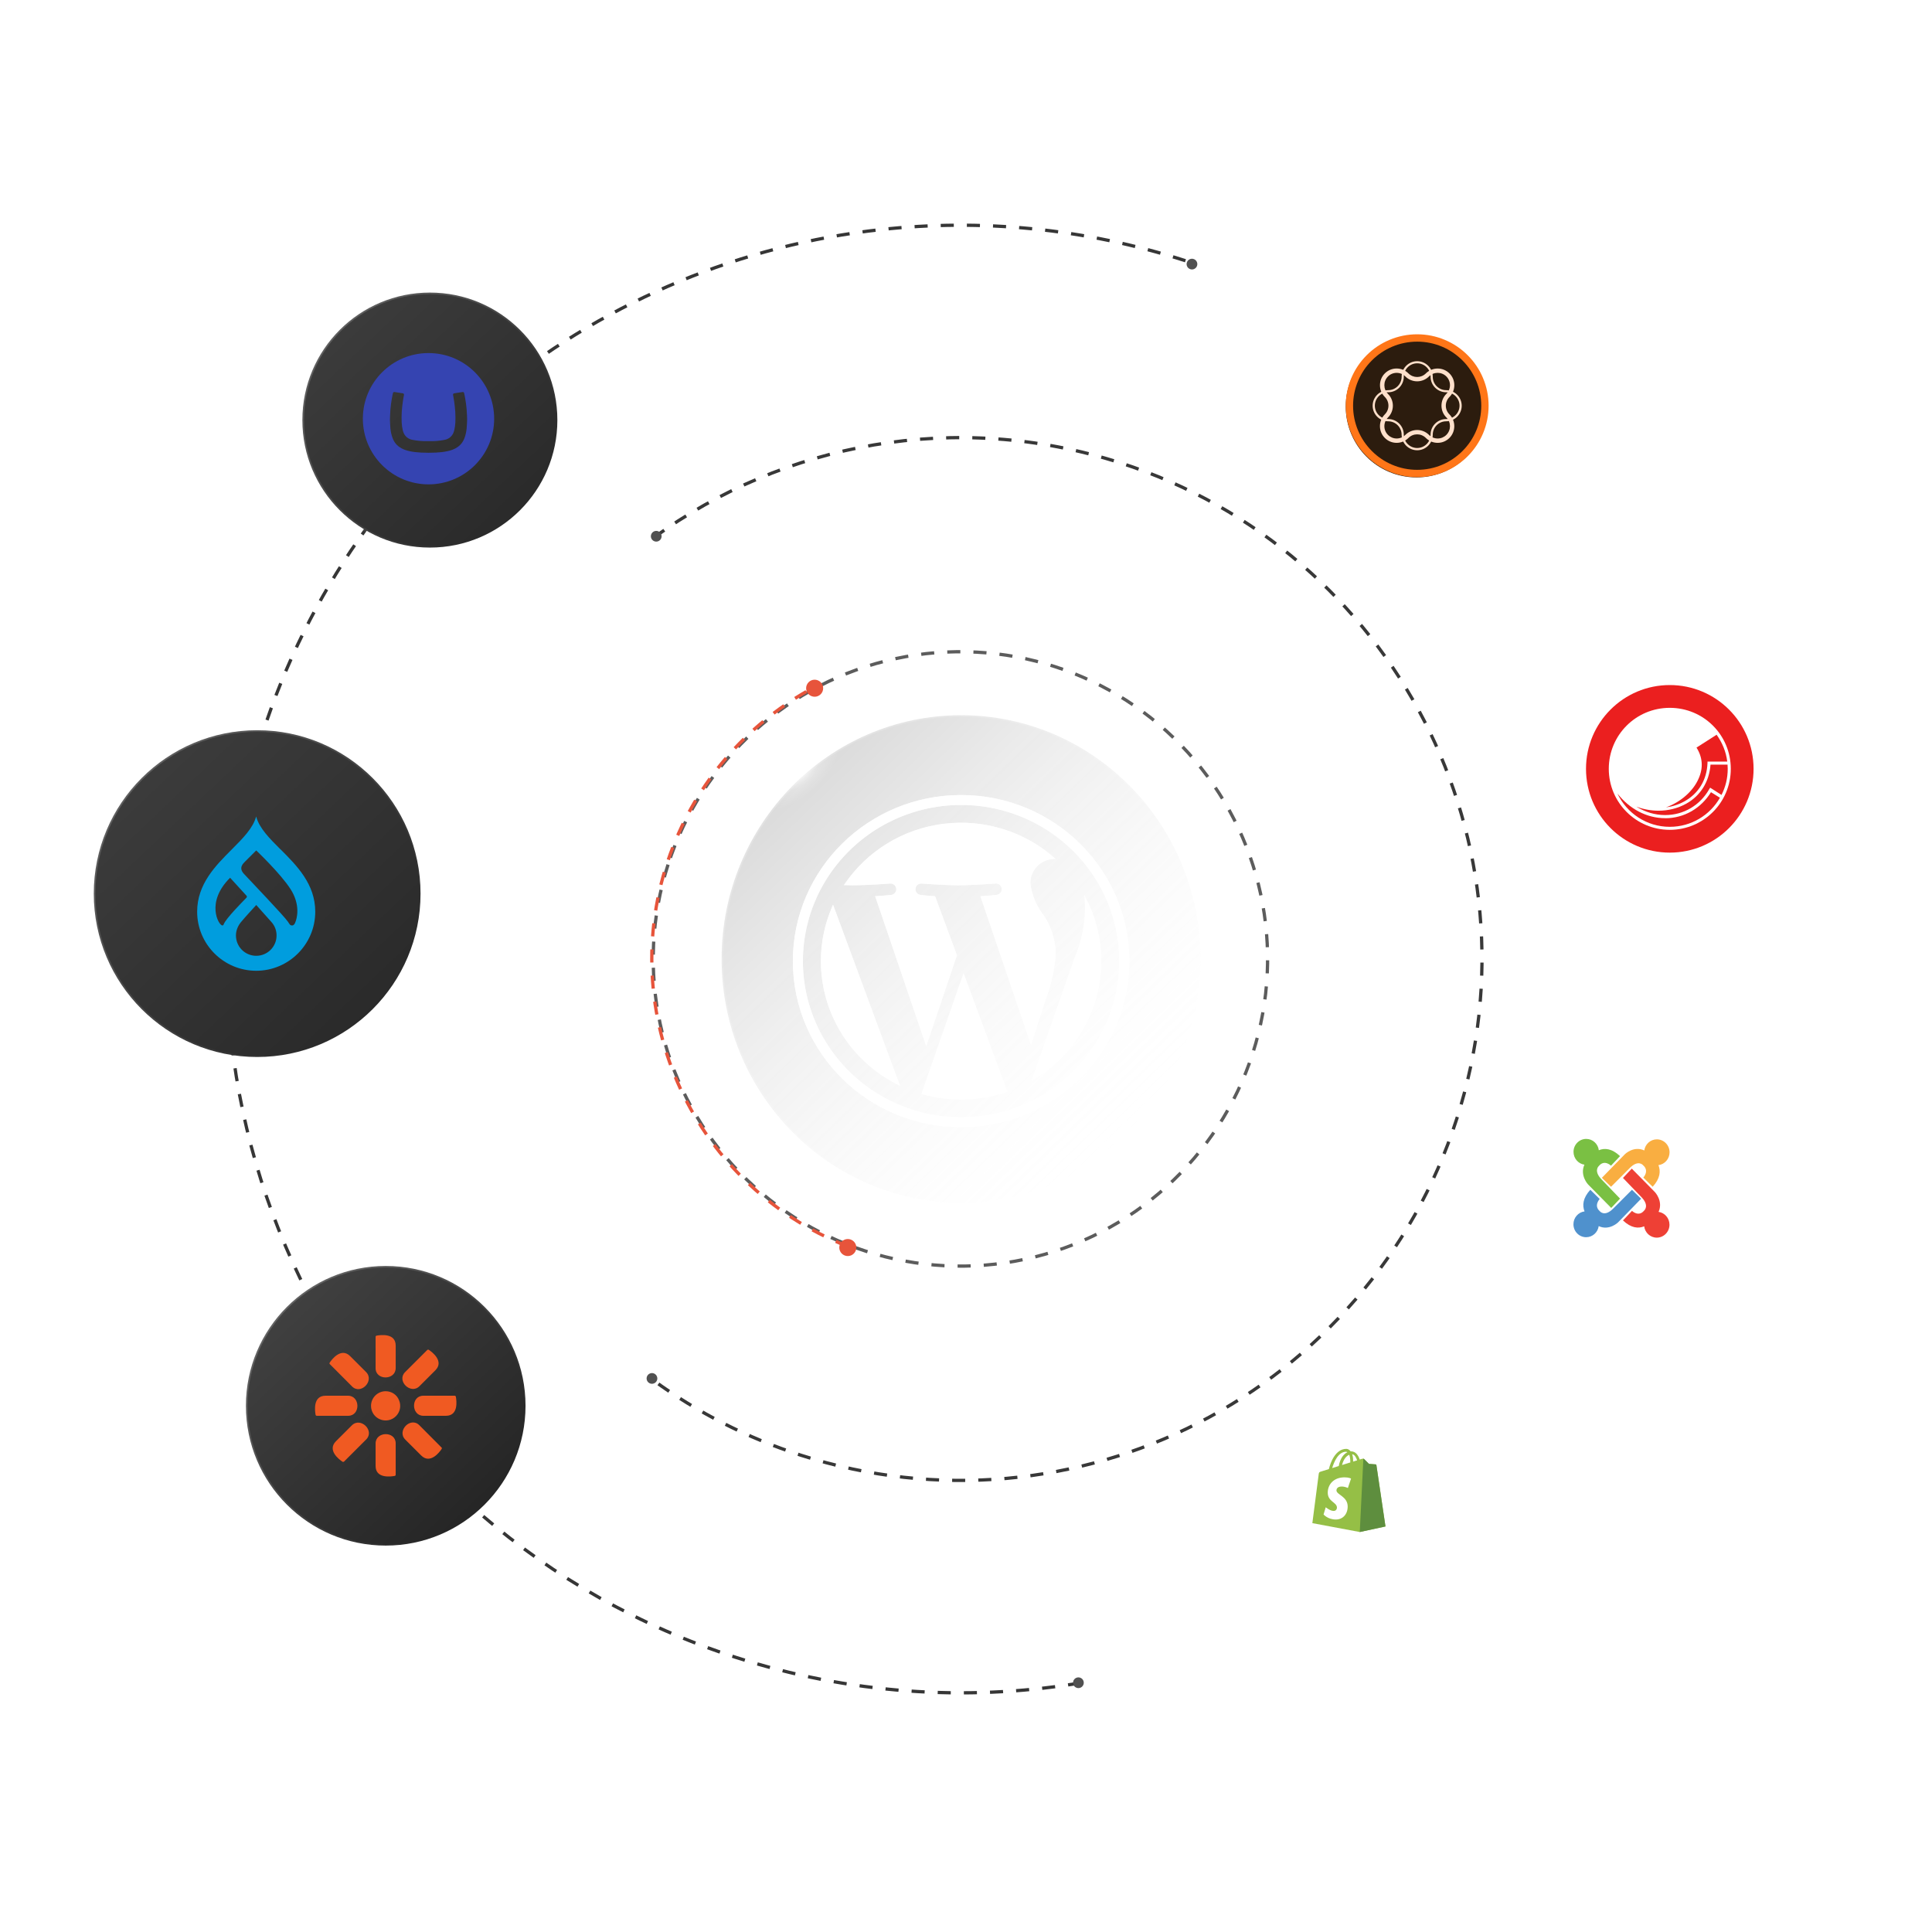 <?xml version="1.0" encoding="UTF-8"?> <svg xmlns="http://www.w3.org/2000/svg" width="591" height="588" viewBox="0 0 591 588" fill="none"><circle cx="294" cy="294" r="294" fill="url(#paint0_radial_6166_4733)"></circle><path d="M362.631 79.755C331.556 69.749 299.895 66.877 269.417 70.232C184.191 79.613 108.225 137.681 80.243 224.577C42.255 342.548 107.094 468.978 225.065 506.966C259.825 518.159 295.319 520.424 329.069 515.034" stroke="#363636" stroke-dasharray="4 4"></path><path d="M367.244 293.344C367.244 334.529 334.443 367.901 293.998 367.901C253.554 367.901 220.753 334.529 220.753 293.344C220.753 252.159 253.554 218.788 293.998 218.788C334.443 218.788 367.244 252.159 367.244 293.344Z" fill="url(#paint1_linear_6166_4733)" stroke="url(#paint2_linear_6166_4733)"></path><g filter="url(#filter0_di_6166_4733)"><path d="M251.116 294C251.115 301.951 253.381 309.741 257.656 316.48C261.93 323.218 268.04 328.632 275.286 332.102L254.826 276.763C252.374 282.186 251.109 288.06 251.116 294ZM294.753 297.703L281.883 334.612C290.521 337.122 299.74 336.886 308.235 333.936C308.115 333.75 308.012 333.555 307.926 333.352L294.753 297.703ZM322.947 291.861C322.889 287.721 321.665 283.679 319.411 280.187C317.106 277.325 315.648 273.889 315.197 270.26C315.146 268.321 315.875 266.44 317.226 265.031C318.576 263.622 320.437 262.798 322.401 262.741C322.592 262.741 322.772 262.766 322.952 262.782C318.374 258.641 312.94 255.532 307.025 253.669C301.11 251.805 294.856 251.233 288.695 251.99C282.534 252.748 276.613 254.817 271.342 258.056C266.071 261.295 261.575 265.625 258.166 270.748C259.175 270.778 260.121 270.798 260.929 270.798C265.411 270.798 272.353 270.26 272.353 270.26C272.808 270.247 273.251 270.408 273.589 270.708C273.928 271.009 274.137 271.426 274.172 271.875C274.208 272.323 274.068 272.767 273.781 273.116C273.494 273.465 273.082 273.692 272.631 273.75C272.631 273.75 270.305 274.014 267.722 274.151L283.339 320.006L292.725 292.217L286.041 274.151C283.73 274.014 281.543 273.745 281.543 273.745C281.101 273.678 280.7 273.448 280.422 273.102C280.144 272.756 280.008 272.318 280.043 271.878C280.077 271.437 280.279 271.025 280.608 270.725C280.937 270.425 281.368 270.259 281.816 270.26C281.816 270.26 288.897 270.798 293.111 270.798C297.593 270.798 304.54 270.26 304.54 270.26C304.772 270.242 305.006 270.27 305.227 270.341C305.448 270.413 305.653 270.526 305.83 270.676C306.007 270.825 306.152 271.008 306.257 271.213C306.363 271.418 306.426 271.641 306.444 271.87C306.462 272.099 306.434 272.33 306.362 272.548C306.289 272.767 306.174 272.969 306.023 273.144C305.871 273.318 305.686 273.462 305.479 273.566C305.271 273.67 305.045 273.732 304.813 273.75C304.813 273.75 302.487 274.014 299.909 274.151L315.403 319.66L319.828 305.817C321.557 301.346 322.607 296.637 322.947 291.861ZM331.916 278.043C331.841 283.259 330.733 288.411 328.653 293.207L315.557 330.593C325.217 325.046 332.302 315.995 335.303 305.367C338.305 294.74 336.986 283.376 331.628 273.694C331.823 275.132 331.916 276.59 331.916 278.043ZM293.996 243.197C265.576 243.197 242.538 265.942 242.538 294C242.538 322.058 265.576 344.803 293.996 344.803C322.417 344.803 345.454 322.058 345.454 294C345.454 265.942 322.417 243.197 293.996 243.197ZM312.825 338.005C305.413 341.102 297.334 342.32 289.324 341.551C281.313 340.782 273.624 338.049 266.955 333.601C259.176 328.417 253.087 321.119 249.423 312.589C246.286 305.271 245.051 297.295 245.83 289.387C246.609 281.478 249.378 273.887 253.885 267.303C259.134 259.624 266.527 253.614 275.168 250C282.58 246.903 290.658 245.683 298.668 246.451C306.679 247.22 314.368 249.952 321.038 254.399C328.816 259.583 334.906 266.881 338.569 275.411C341.707 282.729 342.942 290.704 342.163 298.613C341.383 306.522 338.615 314.113 334.108 320.697C328.859 328.377 321.466 334.39 312.825 338.005Z" fill="white"></path><path d="M251.616 294L251.616 293.999C251.61 288.543 252.689 283.143 254.789 278.104L274.38 331.093C267.709 327.654 262.079 322.52 258.078 316.212C253.854 309.553 251.615 301.856 251.616 294ZM307.457 333.525L307.461 333.535L307.465 333.546C307.48 333.582 307.496 333.618 307.512 333.653C299.438 336.333 290.732 336.55 282.53 334.276L294.766 299.183L307.457 333.525ZM315.388 318.065L300.594 274.613C301.645 274.548 302.621 274.466 303.373 274.397C303.828 274.355 304.201 274.318 304.461 274.291C304.591 274.277 304.693 274.266 304.762 274.259L304.841 274.25L304.86 274.248C305.154 274.224 305.44 274.144 305.703 274.013C305.969 273.879 306.206 273.696 306.4 273.471C306.595 273.247 306.743 272.987 306.836 272.705C306.929 272.424 306.966 272.127 306.942 271.831C306.919 271.536 306.838 271.248 306.702 270.984C306.566 270.72 306.38 270.486 306.153 270.294C305.926 270.102 305.663 269.957 305.38 269.865C305.097 269.774 304.799 269.739 304.502 269.761L304.501 269.761L304.54 270.258L304.54 270.259L304.501 269.761L304.501 269.761L304.5 269.761L304.497 269.762L304.482 269.763L304.423 269.767L304.196 269.784C303.998 269.799 303.71 269.82 303.35 269.845C302.63 269.896 301.623 269.963 300.477 270.03C298.182 270.164 295.337 270.298 293.111 270.298C291.02 270.298 288.208 270.165 285.913 270.03C284.766 269.963 283.751 269.896 283.023 269.845C282.659 269.82 282.366 269.799 282.165 269.784L281.934 269.767L281.874 269.763L281.859 269.762L281.855 269.761L281.854 269.761L281.854 269.761L281.816 270.26L281.854 269.761L281.836 269.76L281.817 269.76C281.245 269.759 280.693 269.971 280.271 270.356C279.849 270.741 279.589 271.27 279.544 271.839C279.5 272.407 279.675 272.97 280.032 273.415C280.39 273.86 280.903 274.154 281.468 274.239L281.468 274.239L281.482 274.241L281.543 273.745L281.482 274.241L281.482 274.241L281.483 274.241L281.484 274.241L281.489 274.242L281.508 274.244L281.583 274.253C281.648 274.261 281.743 274.272 281.865 274.286C282.108 274.314 282.455 274.352 282.875 274.394C283.636 274.471 284.637 274.562 285.685 274.63L292.195 292.224L283.337 318.449L268.407 274.613C269.46 274.548 270.437 274.466 271.191 274.397C271.645 274.355 272.019 274.318 272.279 274.291C272.409 274.277 272.511 274.266 272.58 274.259L272.659 274.25L272.68 274.248L272.685 274.247L272.687 274.247L272.687 274.247L272.687 274.247L272.631 273.75L272.687 274.247L272.694 274.246C273.271 274.172 273.799 273.882 274.167 273.434C274.536 272.985 274.717 272.413 274.671 271.835C274.625 271.257 274.356 270.72 273.921 270.334C273.487 269.949 272.921 269.744 272.339 269.76L272.327 269.76L272.314 269.761L272.353 270.26L272.314 269.761L272.314 269.761L272.313 269.761L272.309 269.762L272.295 269.763L272.236 269.767L272.009 269.784C271.811 269.799 271.523 269.82 271.163 269.845C270.444 269.896 269.438 269.963 268.293 270.03C265.999 270.164 263.155 270.298 260.929 270.298C260.376 270.298 259.757 270.289 259.094 270.273C262.397 265.538 266.654 261.523 271.604 258.482C276.814 255.281 282.666 253.235 288.756 252.487C294.846 251.738 301.028 252.304 306.875 254.146C312.307 255.857 317.328 258.631 321.642 262.298C319.826 262.521 318.134 263.36 316.865 264.685C315.423 266.19 314.642 268.199 314.697 270.273L314.698 270.297L314.701 270.321C315.162 274.035 316.652 277.55 319.005 280.48C321.195 283.882 322.386 287.817 322.446 291.847C322.109 296.566 321.07 301.219 319.362 305.636L319.357 305.65L319.352 305.664L315.388 318.065ZM332.416 278.05V278.043C332.416 277.438 332.4 276.833 332.368 276.228C336.664 285.268 337.554 295.559 334.822 305.232C331.98 315.296 325.43 323.931 316.484 329.459L329.119 293.39C331.221 288.538 332.341 283.327 332.416 278.05ZM313.018 338.467L313.018 338.466C321.747 334.814 329.217 328.74 334.521 320.979C339.075 314.326 341.873 306.655 342.66 298.662C343.448 290.669 342.199 282.609 339.029 275.214L339.029 275.214C335.327 266.594 329.174 259.22 321.315 253.983C314.577 249.49 306.808 246.73 298.716 245.954C290.624 245.177 282.463 246.41 274.975 249.538L274.975 249.538C266.246 253.19 258.777 259.262 253.472 267.021C248.918 273.673 246.12 281.345 245.332 289.338C244.545 297.33 245.793 305.391 248.964 312.786L248.964 312.786C252.666 321.406 258.819 328.78 266.678 334.017C273.415 338.511 281.183 341.272 289.276 342.049C297.368 342.826 305.529 341.595 313.018 338.467ZM243.038 294C243.038 266.224 265.846 243.697 293.996 243.697C322.147 243.697 344.954 266.224 344.954 294C344.954 321.776 322.147 344.303 293.996 344.303C265.846 344.303 243.038 321.776 243.038 294Z" stroke="white" stroke-opacity="0.8"></path></g><path d="M557.348 235.331C557.348 261.49 536.434 282.684 510.65 282.684C484.867 282.684 463.953 261.49 463.953 235.331C463.953 209.173 484.867 187.979 510.65 187.979C536.434 187.979 557.348 209.173 557.348 235.331Z" fill="url(#paint3_linear_6166_4733)" stroke="url(#paint4_linear_6166_4733)"></path><path d="M509.604 246.977C511.614 246.713 513.536 246.097 515.296 245.114C519.639 242.679 522.118 238.556 522.323 233.436V232.967H528.368C528.001 229.915 526.813 227.128 525.111 224.751L518.964 228.683C520.827 231.632 521.076 234.83 519.639 238.087C517.981 242.018 514.064 245.378 509.619 246.977" fill="#EB1F1F"></path><path d="M528.468 233.89H523.246C522.879 239.054 520.194 243.455 515.749 245.876C513.211 247.27 510.321 247.988 507.372 247.988C505.098 247.988 502.766 247.578 500.551 246.741C503.235 248.399 506.243 249.323 509.338 249.323H509.397C514.971 249.323 520.047 246.375 522.879 241.357L523.143 240.947L526.605 243.162C527.852 240.727 528.512 238.042 528.512 235.152C528.512 234.741 528.453 234.33 528.453 233.861" fill="#EB1F1F"></path><path d="M509.393 250.277C503.759 250.277 498.493 247.49 494.766 242.736C497.612 248.737 503.701 252.918 510.786 252.918C517.344 252.918 523.08 249.353 526.132 244.027L523.388 242.326C520.337 247.284 515.173 250.292 509.378 250.292" fill="#EB1F1F"></path><path d="M510.789 253.842C500.505 253.842 492.128 245.524 492.128 235.182C492.128 224.839 500.446 216.521 510.789 216.521C521.131 216.521 529.449 224.839 529.449 235.182C529.449 245.524 521.073 253.842 510.789 253.842ZM510.789 209.553C496.632 209.553 485.16 221.025 485.16 235.182C485.16 249.339 496.632 260.811 510.789 260.811C524.946 260.811 536.418 249.339 536.418 235.182C536.418 221.025 524.946 209.553 510.789 209.553Z" fill="#EB1F1F"></path><circle cx="78.666" cy="273.35" r="49.975" fill="url(#paint5_linear_6166_4733)" stroke="url(#paint6_linear_6166_4733)"></circle><circle cx="131.5" cy="128.5" r="39" fill="url(#paint7_linear_6166_4733)" stroke="url(#paint8_linear_6166_4733)"></circle><path d="M85.785 259.803C82.463 256.481 79.294 253.326 78.359 249.752C77.41 253.326 74.241 256.481 70.932 259.803C65.949 264.787 60.309 270.427 60.309 278.886C60.309 288.839 68.406 296.95 78.373 296.95C88.34 296.95 96.436 288.853 96.436 278.886C96.436 270.427 90.797 264.787 85.813 259.803H85.785ZM68.001 283.088C66.898 283.046 62.808 276.01 70.388 268.5L75.399 273.986C75.399 273.986 75.707 274.279 75.371 274.628C74.171 275.857 69.076 280.98 68.434 282.739C68.308 283.102 68.112 283.088 68.001 283.088V283.088ZM78.387 292.371C74.953 292.371 72.175 289.593 72.175 286.159C72.175 284.582 72.803 283.186 73.724 282.055C74.841 280.687 78.387 276.834 78.387 276.834C78.387 276.834 81.877 280.743 83.035 282.041C84.054 283.172 84.613 284.637 84.599 286.159C84.599 289.593 81.821 292.371 78.387 292.371V292.371ZM90.28 282.292C90.141 282.585 89.847 283.074 89.429 283.088C88.703 283.116 88.619 282.739 88.075 281.943C86.888 280.184 76.544 269.38 74.604 267.286C72.901 265.443 74.366 264.145 75.036 263.475C75.888 262.623 78.373 260.138 78.373 260.138C78.373 260.138 85.785 267.16 88.87 271.962C91.955 276.764 90.894 280.924 90.266 282.292" fill="#009DDE"></path><path d="M357.812 383.478L358.729 389.178L363.207 385.533L357.812 383.478ZM360.264 387.284L393.706 428.369L394.482 427.738L361.04 386.652L360.264 387.284Z" fill="url(#paint9_linear_6166_4733)"></path><path d="M400.411 329.725L403.98 334.263L406.126 328.903L400.411 329.725ZM404.403 331.862L453.583 351.551L453.955 350.622L404.774 330.933L404.403 331.862Z" fill="url(#paint10_linear_6166_4733)"></path><path d="M405.11 266.606L410.616 268.343L409.367 262.706L405.11 266.606ZM409.611 266.121L461.331 254.656L461.115 253.68L409.395 265.144L409.611 266.121Z" fill="url(#paint11_linear_6166_4733)"></path><path d="M185.865 289.194L180.702 291.777L181.047 286.014L185.865 289.194ZM181.344 289.424L135.219 286.664L135.279 285.666L181.403 288.426L181.344 289.424Z" fill="url(#paint12_linear_6166_4733)"></path><path d="M203.5 195.304L197.859 194.073L201.745 189.804L203.5 195.304ZM199.835 192.645L165.663 161.542L166.336 160.803L200.508 191.905L199.835 192.645Z" fill="url(#paint13_linear_6166_4733)"></path><path d="M211.062 367.746L208.766 373.043L205.327 368.405L211.062 367.746ZM207.746 370.828L165.196 402.385L164.6 401.582L207.15 370.025L207.746 370.828Z" fill="url(#paint14_linear_6166_4733)"></path><path d="M366.434 208.857L371.926 207.075L367.637 203.21L366.434 208.857ZM369.818 205.849L405.279 166.493L404.536 165.823L369.075 205.179L369.818 205.849Z" fill="url(#paint15_linear_6166_4733)"></path><g filter="url(#filter1_bd_6166_4733)"><circle cx="496.231" cy="364.467" r="34.742" fill="url(#paint16_linear_6166_4733)" shape-rendering="crispEdges"></circle><circle cx="496.231" cy="364.467" r="34.242" stroke="url(#paint17_linear_6166_4733)" shape-rendering="crispEdges"></circle></g><g clip-path="url(#clip0_6166_4733)"><path d="M510.718 352.479C510.718 350.291 508.979 348.517 506.834 348.517C504.874 348.517 503.255 349.996 502.988 351.919L502.949 351.898C499.772 350.436 497.096 353.025 497.096 353.025L490.017 360.28L492.814 363.028L498.511 357.318C501.172 354.605 502.621 356.441 502.621 356.441C504.624 358.167 502.69 360.21 502.69 360.21L505.556 363.028C507.896 360.449 508.032 358.199 507.321 356.409C509.236 356.165 510.718 354.499 510.718 352.479Z" fill="#F9AE41"></path><path d="M507.357 370.702C507.371 370.676 507.378 370.662 507.378 370.662C508.811 367.421 506.273 364.692 506.273 364.692L499.16 357.471L496.466 360.324L502.064 366.136C504.724 368.849 502.923 370.327 502.923 370.327C501.232 372.37 499.229 370.397 499.229 370.397L496.466 373.321C498.994 375.708 501.2 375.846 502.955 375.121C503.195 377.074 504.828 378.586 506.808 378.586C508.954 378.586 510.693 376.812 510.693 374.624C510.693 372.626 509.243 370.974 507.357 370.702Z" fill="#EE4035"></path><path d="M499.22 363.943L493.523 369.652C490.862 372.366 489.413 370.529 489.413 370.529C487.41 368.804 489.344 366.761 489.344 366.761L486.478 363.943C484.138 366.521 484.002 368.771 484.713 370.561C482.798 370.806 481.316 372.472 481.316 374.492C481.316 376.68 483.055 378.454 485.201 378.454C487.16 378.454 488.779 376.975 489.046 375.052C489.071 375.065 489.085 375.073 489.085 375.073C492.262 376.535 494.938 373.946 494.938 373.946L502.017 366.69L499.22 363.943Z" fill="#4F91CD"></path><path d="M489.971 360.835C487.31 358.121 489.111 356.643 489.111 356.643C490.803 354.6 492.806 356.573 492.806 356.573L495.568 353.649C493.041 351.262 490.834 351.124 489.079 351.849C488.84 349.896 487.207 348.384 485.226 348.384C483.081 348.384 481.342 350.158 481.341 352.346C481.341 354.344 482.792 355.996 484.677 356.268C484.664 356.294 484.656 356.309 484.656 356.309C483.223 359.549 485.761 362.278 485.761 362.278L492.875 369.499L495.569 366.646L489.971 360.835Z" fill="#7AC043"></path></g><circle cx="433.533" cy="124.131" r="41.037" fill="url(#paint18_linear_6166_4733)" stroke="url(#paint19_linear_6166_4733)"></circle><circle cx="433.316" cy="124.383" r="21.651" fill="#2C1C0E"></circle><path d="M433.514 145.961C430.569 145.961 427.707 145.38 425.011 144.24C422.411 143.135 420.071 141.568 418.064 139.561C416.057 137.554 414.478 135.214 413.385 132.614C412.245 129.918 411.664 127.056 411.664 124.111C411.664 121.166 412.245 118.304 413.385 115.608C414.49 113.007 416.057 110.668 418.064 108.661C420.071 106.654 422.411 105.075 425.011 103.982C427.707 102.842 430.569 102.26 433.514 102.26C436.459 102.26 439.321 102.842 442.017 103.982C444.618 105.087 446.957 106.654 448.964 108.661C450.971 110.668 452.55 113.007 453.643 115.608C454.783 118.304 455.365 121.166 455.365 124.111C455.365 127.056 454.783 129.918 453.643 132.614C452.538 135.214 450.971 137.554 448.964 139.561C446.957 141.568 444.618 143.147 442.017 144.24C439.321 145.38 436.459 145.961 433.514 145.961ZM433.514 104.505C430.866 104.505 428.301 105.027 425.89 106.048C423.563 107.034 421.461 108.447 419.656 110.252C417.851 112.057 416.437 114.147 415.452 116.487C414.431 118.898 413.908 121.463 413.908 124.111C413.908 126.759 414.431 129.324 415.452 131.735C416.437 134.062 417.851 136.164 419.656 137.969C421.461 139.774 423.551 141.188 425.89 142.173C428.301 143.195 430.866 143.717 433.514 143.717C436.162 143.717 438.727 143.195 441.138 142.173C443.466 141.188 445.568 139.774 447.373 137.969C449.178 136.164 450.591 134.074 451.577 131.735C452.598 129.324 453.12 126.759 453.12 124.111C453.12 121.463 452.598 118.898 451.577 116.487C450.591 114.159 449.178 112.057 447.373 110.252C445.568 108.447 443.478 107.034 441.138 106.048C438.727 105.027 436.162 104.505 433.514 104.505V104.505Z" fill="#FF7618"></path><path d="M433.517 137.732C430.893 137.732 428.755 135.595 428.755 132.97C428.755 130.714 426.914 128.873 424.658 128.873C422.034 128.873 419.896 126.736 419.896 124.111C419.896 121.487 422.034 119.349 424.658 119.349C426.914 119.349 428.755 117.509 428.755 115.252C428.755 112.628 430.893 110.49 433.517 110.49C436.141 110.49 438.279 112.628 438.279 115.252C438.279 117.509 440.12 119.349 442.376 119.349C445 119.349 447.138 121.487 447.138 124.111C447.138 126.736 445 128.873 442.376 128.873C440.12 128.873 438.279 130.714 438.279 132.97C438.279 135.595 436.141 137.732 433.517 137.732V137.732ZM433.517 111.131C431.261 111.131 429.42 112.972 429.42 115.228C429.42 117.853 427.282 119.99 424.658 119.99C422.402 119.99 420.561 121.831 420.561 124.087C420.561 126.344 422.402 128.184 424.658 128.184C427.282 128.184 429.42 130.322 429.42 132.946C429.42 135.203 431.261 137.043 433.517 137.043C435.773 137.043 437.614 135.203 437.614 132.946C437.614 130.322 439.752 128.184 442.376 128.184C444.632 128.184 446.473 126.344 446.473 124.087C446.473 121.831 444.632 119.99 442.376 119.99C439.752 119.99 437.614 117.853 437.614 115.228C437.614 112.972 435.773 111.131 433.517 111.131Z" fill="#FFE0CB"></path><path d="M439.784 135.464C438.419 135.464 437.136 134.93 436.174 133.968C434.702 132.495 432.315 132.495 430.842 133.968C429.88 134.93 428.598 135.464 427.232 135.464C425.866 135.464 424.584 134.93 423.622 133.968C422.66 133.006 422.126 131.723 422.126 130.358C422.126 128.992 422.66 127.709 423.622 126.747C424.335 126.035 424.726 125.085 424.726 124.087C424.726 123.09 424.335 122.14 423.622 121.427C421.639 119.444 421.639 116.202 423.622 114.219C424.584 113.257 425.866 112.723 427.232 112.723C428.598 112.723 429.88 113.257 430.842 114.219C432.315 115.691 434.702 115.691 436.174 114.219C438.157 112.236 441.399 112.236 443.383 114.219C444.344 115.181 444.879 116.463 444.879 117.829C444.879 119.195 444.344 120.477 443.383 121.439C442.67 122.152 442.278 123.102 442.278 124.099C442.278 125.097 442.67 126.047 443.383 126.759C445.366 128.742 445.366 131.984 443.383 133.968C442.421 134.93 441.138 135.464 439.772 135.464H439.784ZM433.514 131.533C434.82 131.533 436.127 132.032 437.124 133.029C437.837 133.742 438.787 134.134 439.784 134.134C440.782 134.134 441.732 133.742 442.444 133.029C443.917 131.557 443.917 129.17 442.444 127.697C441.483 126.736 440.948 125.453 440.948 124.087C440.948 122.722 441.483 121.439 442.444 120.477C443.157 119.765 443.549 118.815 443.549 117.817C443.549 116.82 443.157 115.87 442.444 115.157C440.972 113.685 438.585 113.685 437.112 115.157C435.129 117.14 431.887 117.14 429.904 115.157C429.192 114.445 428.242 114.053 427.244 114.053C426.246 114.053 425.296 114.445 424.584 115.157C423.111 116.63 423.111 119.017 424.584 120.489C425.546 121.451 426.08 122.734 426.08 124.099C426.08 125.465 425.546 126.747 424.584 127.709C423.871 128.422 423.48 129.372 423.48 130.369C423.48 131.367 423.871 132.317 424.584 133.029C425.296 133.742 426.246 134.134 427.244 134.134C428.242 134.134 429.192 133.742 429.904 133.029C430.902 132.032 432.208 131.533 433.514 131.533Z" fill="#FFE0CB"></path><circle cx="412.568" cy="455.825" r="27.271" fill="url(#paint20_linear_6166_4733)" stroke="url(#paint21_linear_6166_4733)"></circle><g clip-path="url(#clip1_6166_4733)"><path d="M421.039 448.152C421.021 448.024 420.909 447.954 420.816 447.946C420.724 447.938 418.769 447.793 418.769 447.793C418.769 447.793 417.411 446.445 417.262 446.296C417.113 446.147 416.822 446.192 416.709 446.226C416.693 446.231 416.413 446.317 415.949 446.46C415.496 445.155 414.695 443.956 413.287 443.956C413.248 443.956 413.208 443.958 413.168 443.96C412.768 443.43 412.272 443.2 411.843 443.2C408.563 443.2 406.996 447.301 406.505 449.384C405.23 449.779 404.325 450.06 404.209 450.097C403.498 450.32 403.475 450.342 403.382 451.012C403.311 451.52 401.45 465.916 401.45 465.916L415.955 468.634L423.815 466.934C423.815 466.934 421.056 448.28 421.039 448.152ZM415.148 446.708L413.92 447.088C413.921 447.002 413.921 446.917 413.921 446.824C413.921 446.012 413.809 445.359 413.628 444.842C414.353 444.933 414.837 445.758 415.148 446.708ZM412.728 445.003C412.93 445.508 413.061 446.233 413.061 447.212C413.061 447.262 413.06 447.308 413.06 447.354C412.262 447.602 411.394 447.87 410.525 448.139C411.013 446.256 411.928 445.346 412.728 445.003ZM411.753 444.08C411.895 444.08 412.038 444.128 412.174 444.222C411.123 444.717 409.996 445.963 409.52 448.451L407.516 449.071C408.074 447.173 409.397 444.08 411.753 444.08Z" fill="#95BF46"></path><path d="M420.816 447.946C420.724 447.938 418.769 447.793 418.769 447.793C418.769 447.793 417.411 446.445 417.262 446.296C417.206 446.24 417.131 446.212 417.053 446.2L415.956 468.633L423.815 466.933C423.815 466.933 421.056 448.28 421.038 448.152C421.021 448.024 420.909 447.953 420.816 447.946Z" fill="#5E8E3E"></path><path d="M413.286 452.288L412.317 455.171C412.317 455.171 411.468 454.718 410.427 454.718C408.902 454.718 408.825 455.675 408.825 455.916C408.825 457.233 412.257 457.738 412.257 460.821C412.257 463.248 410.718 464.81 408.643 464.81C406.153 464.81 404.88 463.26 404.88 463.26L405.546 461.058C405.546 461.058 406.855 462.181 407.96 462.181C408.681 462.181 408.975 461.613 408.975 461.198C408.975 459.481 406.159 459.404 406.159 456.582C406.159 454.207 407.864 451.908 411.305 451.908C412.631 451.908 413.286 452.288 413.286 452.288Z" fill="white"></path></g><circle cx="117.994" cy="430.019" r="42.764" fill="url(#paint22_linear_6166_4733)" stroke="url(#paint23_linear_6166_4733)"></circle><path d="M117.974 425.565C115.506 425.565 113.493 427.577 113.493 430.043C113.493 431.863 114.583 433.492 116.249 434.162C117.915 434.868 119.832 434.485 121.114 433.204C122.396 431.923 122.78 430.007 122.073 428.343C121.438 426.643 119.796 425.565 117.974 425.565V425.565ZM129.49 426.942C125.656 426.942 125.751 433.084 129.526 433.084H136.404C140.311 433.084 139.664 428.451 139.448 427.23C139.412 427.074 139.256 426.942 139.101 426.942H129.502H129.49ZM106.495 433.084C110.329 433.084 110.233 426.942 106.459 426.942H99.581C95.674 426.942 96.321 431.576 96.537 432.797C96.573 432.953 96.729 433.084 96.884 433.084H106.483H106.495ZM123.918 419.722C121.234 422.404 125.62 426.691 128.304 424.033L133.169 419.172C135.925 416.418 132.21 413.58 131.18 412.91C131.024 412.814 130.832 412.814 130.7 412.946L123.918 419.722V419.722ZM112.019 440.316C114.703 437.634 110.317 433.348 107.633 436.006L102.768 440.867C100.012 443.621 103.727 446.434 104.757 447.129C104.913 447.225 105.105 447.189 105.237 447.093L112.019 440.316ZM114.895 418.513C114.895 422.345 121.042 422.249 121.042 418.477V411.605C121.042 407.701 116.405 408.348 115.182 408.564C115.027 408.599 114.895 408.755 114.895 408.911V418.501V418.513ZM121.042 441.525C121.042 437.694 114.895 437.79 114.895 441.561V448.434C114.895 452.337 119.532 451.691 120.755 451.475C120.91 451.439 121.042 451.284 121.042 451.128V441.537V441.525ZM107.669 424.081C110.353 426.799 114.643 422.38 111.983 419.698L107.118 414.837C104.362 412.084 101.522 415.795 100.851 416.825C100.755 416.981 100.755 417.172 100.887 417.268L107.669 424.081V424.081ZM128.28 435.97C125.596 433.252 121.306 437.67 123.966 440.352L128.831 445.213C131.587 447.967 134.427 444.255 135.098 443.226C135.194 443.07 135.194 442.878 135.062 442.783L128.28 435.97Z" fill="#F05A22"></path><circle cx="94.442" cy="94.442" r="93.942" transform="matrix(-0.952 -0.307 -0.307 0.952 412.693 232.412)" stroke="#5C5C5C" stroke-dasharray="4 4"></circle><path d="M199.934 164.491C239.718 135.547 292.308 125.351 342.724 141.586C426.547 168.578 472.617 258.411 445.625 342.234C418.633 426.057 328.8 472.127 244.977 445.135C228.394 439.795 213.289 431.996 199.934 422.27" stroke="#383838" stroke-dasharray="4 4"></path><path d="M259.37 381.282C210.812 362.238 186.886 307.436 205.929 258.878C214.385 237.317 229.891 220.612 248.77 210.37" stroke="#E7543B" stroke-dasharray="4 4"></path><circle cx="2.607" cy="2.607" r="2.607" transform="matrix(-0.931 -0.365 -0.365 0.931 262.723 380.138)" fill="#E7543B"></circle><circle cx="2.607" cy="2.607" r="2.607" transform="matrix(-0.931 -0.365 -0.365 0.931 252.58 209.047)" fill="#E7543B"></circle><circle cx="1.639" cy="1.639" r="1.639" transform="matrix(-0.931 -0.365 -0.365 0.931 202.87 163.109)" fill="#515151"></circle><circle cx="1.639" cy="1.639" r="1.639" transform="matrix(-0.931 -0.365 -0.365 0.931 366.748 79.859)" fill="#515151"></circle><circle cx="1.639" cy="1.639" r="1.639" transform="matrix(-0.931 -0.365 -0.365 0.931 332.01 513.811)" fill="#515151"></circle><circle cx="1.639" cy="1.639" r="1.639" transform="matrix(-0.931 -0.365 -0.365 0.931 201.561 420.728)" fill="#515151"></circle><ellipse cx="245.743" cy="237.396" rx="18.283" ry="5.359" transform="rotate(-40.166 245.743 237.396)" fill="url(#paint24_radial_6166_4733)"></ellipse><ellipse cx="245.744" cy="237.398" rx="44.621" ry="13.078" transform="rotate(-40.166 245.744 237.398)" fill="url(#paint25_radial_6166_4733)"></ellipse><path d="M111 128.056C111.012 116.965 120.017 107.986 131.11 108C142.203 108.014 151.178 117.017 151.164 128.108C151.149 139.199 142.163 148.164 131.082 148.164C119.985 148.158 110.994 139.156 111 128.06V128.056ZM130.675 134.933C129.117 134.978 127.559 134.838 126.034 134.517C125.48 134.404 124.96 134.16 124.519 133.805C124.078 133.45 123.728 132.995 123.499 132.478C123.045 131.431 122.825 129.816 122.84 127.633C122.848 126.492 122.92 125.353 123.054 124.22C123.185 123.117 123.315 122.208 123.446 121.493L123.584 120.782C123.585 120.761 123.585 120.74 123.584 120.72C123.583 120.624 123.55 120.531 123.488 120.457C123.426 120.383 123.341 120.333 123.247 120.316L120.656 119.912H120.6C120.509 119.913 120.42 119.945 120.348 120.002C120.276 120.059 120.226 120.138 120.204 120.227C120.16 120.392 120.134 120.516 120.057 120.912C119.908 121.674 119.772 122.418 119.619 123.503C119.459 124.681 119.362 125.867 119.328 127.055C119.271 127.883 119.271 128.714 119.328 129.542C119.389 131.739 119.766 133.494 120.459 134.809C121.153 136.124 122.328 137.069 123.983 137.644C125.639 138.221 127.945 138.504 130.902 138.492H131.275C134.235 138.504 136.541 138.221 138.194 137.644C139.846 137.067 141.021 136.122 141.717 134.809C142.411 133.494 142.789 131.739 142.85 129.542C142.906 128.714 142.906 127.883 142.85 127.055C142.815 125.867 142.718 124.681 142.558 123.503C142.406 122.432 142.268 121.691 142.121 120.912C142.039 120.516 142.017 120.393 141.973 120.227C141.952 120.138 141.901 120.058 141.83 120.001C141.758 119.944 141.668 119.912 141.577 119.912H141.51L138.919 120.316C138.824 120.332 138.737 120.381 138.675 120.455C138.613 120.529 138.579 120.623 138.579 120.72C138.577 120.74 138.577 120.761 138.579 120.782L138.716 121.493C138.847 122.21 138.979 123.119 139.112 124.22C139.245 125.353 139.315 126.492 139.323 127.633C139.345 129.812 139.125 131.425 138.664 132.474C138.436 132.99 138.089 133.445 137.65 133.801C137.212 134.156 136.694 134.401 136.142 134.517C134.618 134.839 133.061 134.98 131.504 134.935L130.675 134.933Z" fill="#3544B1"></path><defs><filter id="filter0_di_6166_4733" x="234.238" y="234.897" width="119.517" height="118.205" filterUnits="userSpaceOnUse" color-interpolation-filters="sRGB"><feFlood flood-opacity="0" result="BackgroundImageFix"></feFlood><feColorMatrix in="SourceAlpha" type="matrix" values="0 0 0 0 0 0 0 0 0 0 0 0 0 0 0 0 0 0 127 0" result="hardAlpha"></feColorMatrix><feOffset></feOffset><feGaussianBlur stdDeviation="4.15"></feGaussianBlur><feComposite in2="hardAlpha" operator="out"></feComposite><feColorMatrix type="matrix" values="0 0 0 0 1 0 0 0 0 1 0 0 0 0 1 0 0 0 0.1 0"></feColorMatrix><feBlend mode="normal" in2="BackgroundImageFix" result="effect1_dropShadow_6166_4733"></feBlend><feBlend mode="normal" in="SourceGraphic" in2="effect1_dropShadow_6166_4733" result="shape"></feBlend><feColorMatrix in="SourceAlpha" type="matrix" values="0 0 0 0 0 0 0 0 0 0 0 0 0 0 0 0 0 0 127 0" result="hardAlpha"></feColorMatrix><feOffset></feOffset><feGaussianBlur stdDeviation="3.45"></feGaussianBlur><feComposite in2="hardAlpha" operator="arithmetic" k2="-1" k3="1"></feComposite><feColorMatrix type="matrix" values="0 0 0 0 0.352 0 0 0 0 0.315 0 0 0 0 0.095 0 0 0 0.91 0"></feColorMatrix><feBlend mode="normal" in2="shape" result="effect2_innerShadow_6166_4733"></feBlend></filter><filter id="filter1_bd_6166_4733" x="401.489" y="273.725" width="189.485" height="189.485" filterUnits="userSpaceOnUse" color-interpolation-filters="sRGB"><feFlood flood-opacity="0" result="BackgroundImageFix"></feFlood><feGaussianBlur in="BackgroundImageFix" stdDeviation="11.35"></feGaussianBlur><feComposite in2="SourceAlpha" operator="in" result="effect1_backgroundBlur_6166_4733"></feComposite><feColorMatrix in="SourceAlpha" type="matrix" values="0 0 0 0 0 0 0 0 0 0 0 0 0 0 0 0 0 0 127 0" result="hardAlpha"></feColorMatrix><feOffset dy="4"></feOffset><feGaussianBlur stdDeviation="30"></feGaussianBlur><feComposite in2="hardAlpha" operator="out"></feComposite><feColorMatrix type="matrix" values="0 0 0 0 0 0 0 0 0 0 0 0 0 0 0 0 0 0 0.05 0"></feColorMatrix><feBlend mode="normal" in2="effect1_backgroundBlur_6166_4733" result="effect2_dropShadow_6166_4733"></feBlend><feBlend mode="normal" in="SourceGraphic" in2="effect2_dropShadow_6166_4733" result="shape"></feBlend></filter><radialGradient id="paint0_radial_6166_4733" cx="0" cy="0" r="1" gradientUnits="userSpaceOnUse" gradientTransform="translate(294 294) rotate(90) scale(294)"><stop stop-color="white" stop-opacity="0.18"></stop><stop offset="0.72" stop-color="white" stop-opacity="0.01"></stop><stop offset="1" stop-color="white" stop-opacity="0"></stop></radialGradient><linearGradient id="paint1_linear_6166_4733" x1="239.201" y1="236.795" x2="347.164" y2="348.521" gradientUnits="userSpaceOnUse"><stop stop-color="#6A6A6A" stop-opacity="0.26"></stop><stop offset="1" stop-color="white" stop-opacity="0"></stop><stop offset="1" stop-opacity="0"></stop></linearGradient><linearGradient id="paint2_linear_6166_4733" x1="230.727" y1="233.094" x2="375.855" y2="347.864" gradientUnits="userSpaceOnUse"><stop stop-color="white" stop-opacity="0.2"></stop><stop offset="0.785" stop-color="white" stop-opacity="0"></stop></linearGradient><linearGradient id="paint3_linear_6166_4733" x1="475.58" y1="199.278" x2="544.403" y2="270.772" gradientUnits="userSpaceOnUse"><stop stop-color="white" stop-opacity="0.12"></stop><stop offset="1" stop-color="white" stop-opacity="0"></stop><stop offset="1" stop-color="white" stop-opacity="0.162"></stop></linearGradient><linearGradient id="paint4_linear_6166_4733" x1="470.157" y1="196.919" x2="562.765" y2="270.435" gradientUnits="userSpaceOnUse"><stop stop-color="white" stop-opacity="0.2"></stop><stop offset="0.785" stop-color="white" stop-opacity="0"></stop></linearGradient><linearGradient id="paint5_linear_6166_4733" x1="41.16" y1="235.321" x2="113.709" y2="311.733" gradientUnits="userSpaceOnUse"><stop stop-color="#3C3C3C"></stop><stop offset="1" stop-color="#2A2A2A"></stop></linearGradient><linearGradient id="paint6_linear_6166_4733" x1="35.36" y1="232.833" x2="133.339" y2="311.694" gradientUnits="userSpaceOnUse"><stop stop-color="white" stop-opacity="0.2"></stop><stop offset="0.785" stop-color="white" stop-opacity="0"></stop></linearGradient><linearGradient id="paint7_linear_6166_4733" x1="102.149" y1="98.74" x2="158.924" y2="158.537" gradientUnits="userSpaceOnUse"><stop stop-color="#3C3C3C"></stop><stop offset="1" stop-color="#2A2A2A"></stop></linearGradient><linearGradient id="paint8_linear_6166_4733" x1="97.61" y1="96.792" x2="174.286" y2="158.507" gradientUnits="userSpaceOnUse"><stop stop-color="white" stop-opacity="0.2"></stop><stop offset="0.785" stop-color="white" stop-opacity="0"></stop></linearGradient><linearGradient id="paint9_linear_6166_4733" x1="357.913" y1="384.789" x2="393.638" y2="428.053" gradientUnits="userSpaceOnUse"><stop stop-color="white"></stop><stop offset="1" stop-color="white" stop-opacity="0"></stop></linearGradient><linearGradient id="paint10_linear_6166_4733" x1="401.136" y1="330.822" x2="453.37" y2="351.308" gradientUnits="userSpaceOnUse"><stop stop-color="white"></stop><stop offset="1" stop-color="white" stop-opacity="0"></stop></linearGradient><linearGradient id="paint11_linear_6166_4733" x1="406.327" y1="267.104" x2="461.019" y2="254.576" gradientUnits="userSpaceOnUse"><stop stop-color="white"></stop><stop offset="1" stop-color="white" stop-opacity="0"></stop></linearGradient><linearGradient id="paint12_linear_6166_4733" x1="184.744" y1="289.881" x2="128.749" y2="286.323" gradientUnits="userSpaceOnUse"><stop stop-color="white"></stop><stop offset="1" stop-color="white" stop-opacity="0"></stop></linearGradient><linearGradient id="paint13_linear_6166_4733" x1="202.196" y1="195.135" x2="160.841" y2="157.215" gradientUnits="userSpaceOnUse"><stop stop-color="white"></stop><stop offset="1" stop-color="white" stop-opacity="0"></stop></linearGradient><linearGradient id="paint14_linear_6166_4733" x1="210.641" y1="368.991" x2="165.34" y2="402.096" gradientUnits="userSpaceOnUse"><stop stop-color="white"></stop><stop offset="1" stop-color="white" stop-opacity="0"></stop></linearGradient><linearGradient id="paint15_linear_6166_4733" x1="367.714" y1="208.556" x2="404.977" y2="166.608" gradientUnits="userSpaceOnUse"><stop stop-color="white"></stop><stop offset="1" stop-color="white" stop-opacity="0"></stop></linearGradient><linearGradient id="paint16_linear_6166_4733" x1="470.415" y1="338.291" x2="520.352" y2="390.887" gradientUnits="userSpaceOnUse"><stop stop-color="white" stop-opacity="0.12"></stop><stop offset="1" stop-color="white" stop-opacity="0"></stop><stop offset="1" stop-color="white" stop-opacity="0.162"></stop></linearGradient><linearGradient id="paint17_linear_6166_4733" x1="466.423" y1="336.578" x2="533.864" y2="390.86" gradientUnits="userSpaceOnUse"><stop stop-color="white" stop-opacity="0.2"></stop><stop offset="0.785" stop-color="white" stop-opacity="0"></stop></linearGradient><linearGradient id="paint18_linear_6166_4733" x1="402.669" y1="92.836" x2="462.371" y2="155.717" gradientUnits="userSpaceOnUse"><stop stop-color="white" stop-opacity="0.12"></stop><stop offset="1" stop-color="white" stop-opacity="0"></stop><stop offset="1" stop-color="white" stop-opacity="0.162"></stop></linearGradient><linearGradient id="paint19_linear_6166_4733" x1="397.896" y1="90.788" x2="478.525" y2="155.685" gradientUnits="userSpaceOnUse"><stop stop-color="white" stop-opacity="0.2"></stop><stop offset="0.785" stop-color="white" stop-opacity="0"></stop></linearGradient><linearGradient id="paint20_linear_6166_4733" x1="391.933" y1="434.902" x2="431.848" y2="476.943" gradientUnits="userSpaceOnUse"><stop stop-color="white" stop-opacity="0.12"></stop><stop offset="1" stop-color="white" stop-opacity="0"></stop><stop offset="1" stop-color="white" stop-opacity="0.162"></stop></linearGradient><linearGradient id="paint21_linear_6166_4733" x1="388.742" y1="433.533" x2="442.649" y2="476.922" gradientUnits="userSpaceOnUse"><stop stop-color="white" stop-opacity="0.2"></stop><stop offset="0.785" stop-color="white" stop-opacity="0"></stop></linearGradient><linearGradient id="paint22_linear_6166_4733" x1="85.846" y1="397.423" x2="148.031" y2="462.919" gradientUnits="userSpaceOnUse"><stop stop-color="#414141"></stop><stop offset="1" stop-color="#252525"></stop></linearGradient><linearGradient id="paint23_linear_6166_4733" x1="80.875" y1="395.29" x2="164.857" y2="462.885" gradientUnits="userSpaceOnUse"><stop stop-color="white" stop-opacity="0.2"></stop><stop offset="0.785" stop-color="white" stop-opacity="0"></stop></linearGradient><radialGradient id="paint24_radial_6166_4733" cx="0" cy="0" r="1" gradientUnits="userSpaceOnUse" gradientTransform="translate(245.743 237.396) rotate(87.62) scale(2.912 7.848)"><stop stop-color="white" stop-opacity="0.36"></stop><stop offset="0.72" stop-color="white" stop-opacity="0"></stop></radialGradient><radialGradient id="paint25_radial_6166_4733" cx="0" cy="0" r="1" gradientUnits="userSpaceOnUse" gradientTransform="translate(245.744 237.398) rotate(87.62) scale(7.107 19.154)"><stop stop-color="white" stop-opacity="0.36"></stop><stop offset="0.72" stop-color="white" stop-opacity="0"></stop></radialGradient><clipPath id="clip0_6166_4733"><rect width="29.523" height="30.343" fill="white" transform="translate(481.24 348.296)"></rect></clipPath><clipPath id="clip1_6166_4733"><rect width="25.565" height="25.565" fill="white" transform="translate(399.87 443.131)"></rect></clipPath></defs></svg> 